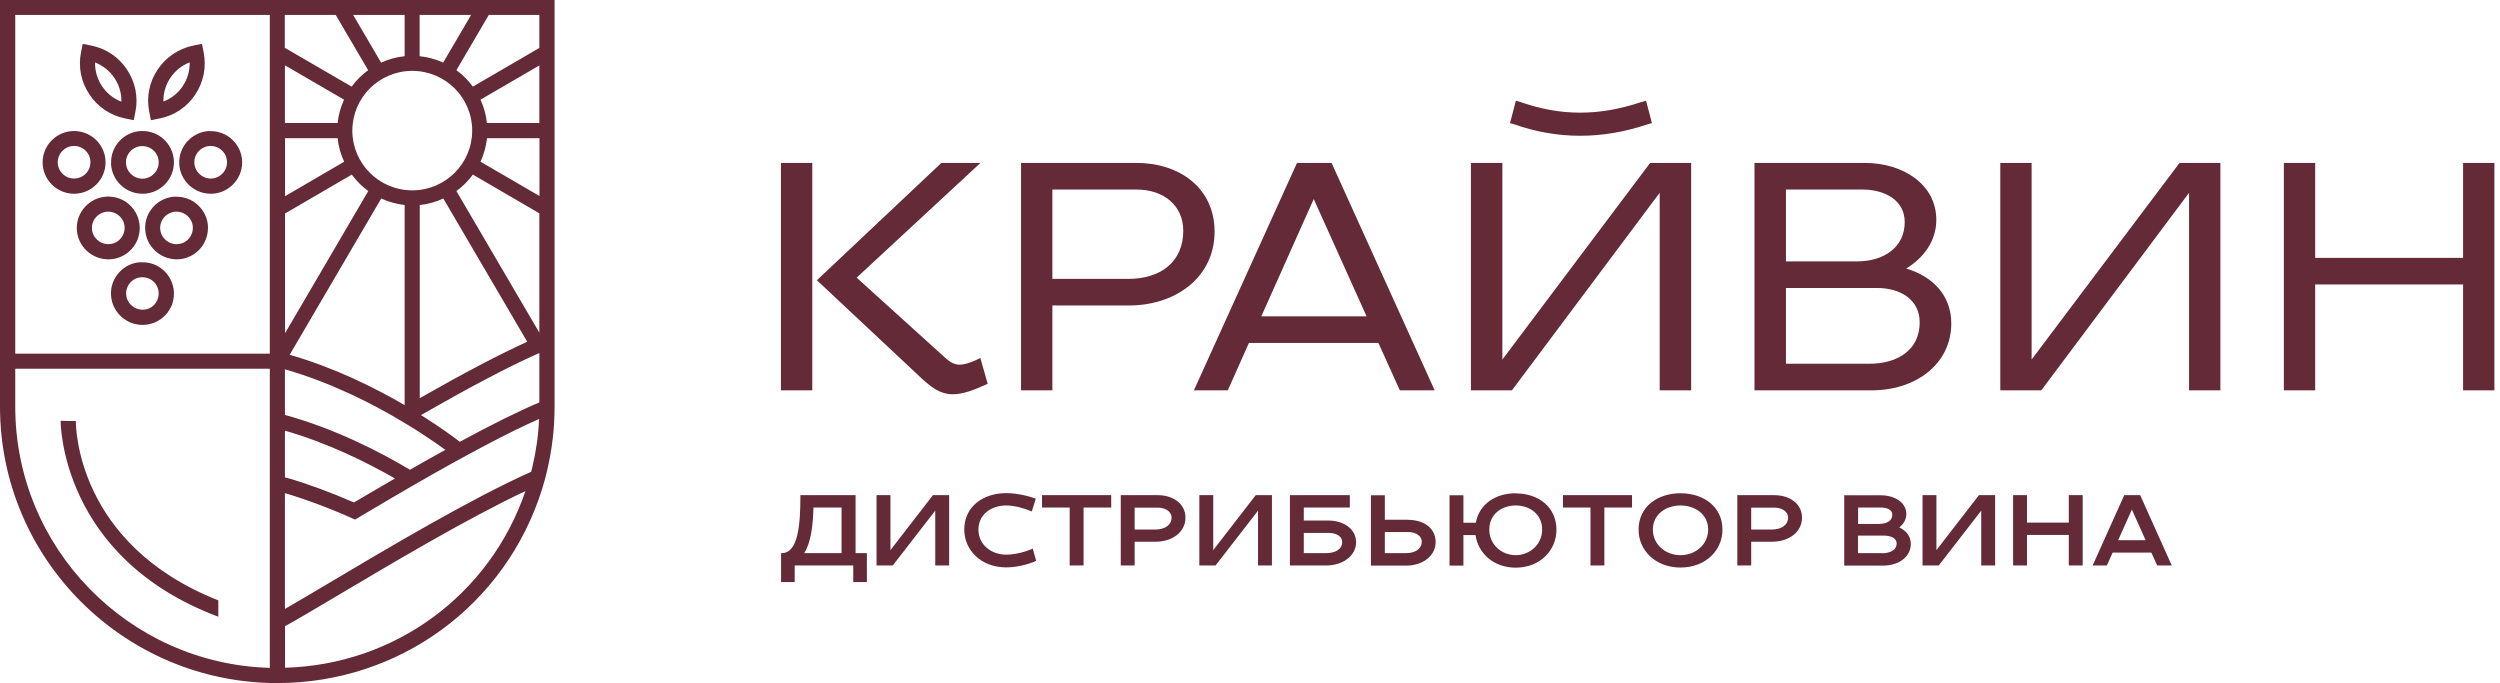 <?xml version="1.0" encoding="UTF-8"?> <svg xmlns="http://www.w3.org/2000/svg" width="366" height="100" viewBox="0 0 366 100" fill="none"><path d="M81.191 59.551C81.191 62.731 80.812 65.872 80.095 68.894C79.975 69.37 79.876 69.847 79.736 70.324C79.677 70.541 79.363 71.599 79.357 71.616C74.034 88.591 58.461 100.001 40.596 100.001C18.204 100.001 0 81.853 0 59.531V0H81.191V59.551ZM2.233 59.531C2.233 80.263 18.862 97.198 39.499 97.774V53.985H2.233V59.531ZM76.925 71.894C68.491 75.85 57.106 82.628 49.27 87.279C45.88 89.287 43.149 90.916 41.713 91.672H41.732V97.755C57.803 97.318 71.741 87.08 76.925 71.894ZM9.99 61.639H11.106C11.107 62.381 11.151 79.668 31.963 87.895V90.28H31.943C8.84 81.616 8.874 61.808 8.874 61.599L9.99 61.639ZM78.919 61.34C74.532 63.268 68.51 66.449 60.555 71.02C58.003 72.491 55.051 74.24 52.579 75.711L51.981 76.068L51.901 76.029C48.671 74.558 44.744 73.087 41.713 72.192V89.147C43.208 88.293 45.461 86.961 48.133 85.371C56.567 80.362 69.108 72.909 77.762 69.072C77.822 68.834 77.882 68.595 77.941 68.356C78.48 66.091 78.819 63.725 78.919 61.34ZM125.256 80.978H126.911V85.212H124.917V82.787H116.343V85.212H114.35V80.978H114.449C116.862 80.978 117.181 76.804 117.181 72.491H125.256V80.978ZM221.901 72.232C225.171 72.233 227.863 74.181 227.863 77.56C227.863 80.561 225.47 83.105 221.901 83.106C218.651 83.106 216.378 80.979 216.02 78.335H214.244V82.808H212.211V72.511H214.244V76.526H216.059C216.557 73.783 218.97 72.213 221.901 72.213V72.232ZM246.028 72.213C249.378 72.213 252.169 74.161 252.169 77.54C252.169 80.541 249.737 83.086 246.028 83.086C242.32 83.086 239.887 80.541 239.887 77.54C239.887 74.161 242.679 72.213 246.028 72.213ZM147.311 72.193C148.726 72.193 150.52 72.572 151.637 73.009L151.059 74.877C149.942 74.42 148.606 74.002 147.29 74.002C145.157 74.002 143.242 75.294 143.242 77.52C143.242 79.747 145.117 81.197 147.29 81.197H147.311C148.646 81.197 150.082 80.8 151.198 80.323L151.697 82.112C150.501 82.649 148.806 83.066 147.311 83.066C143.602 83.066 141.169 80.522 141.169 77.52C141.169 74.141 143.961 72.193 147.311 72.193ZM202.74 76.089H206.19V76.108C208.423 76.109 210.178 77.321 210.178 79.349C210.178 81.376 208.304 82.806 205.852 82.807H200.707V72.511H202.74V76.089ZM275.357 72.511C277.331 72.511 279.086 73.525 279.086 75.254C279.086 76.049 278.688 76.705 278.05 77.222H278.069C279.046 77.679 279.744 78.494 279.744 79.627C279.744 81.535 277.97 82.806 275.657 82.807H269.994V72.511H275.357ZM130.361 80.541L136.582 72.491H138.955V82.787H136.921V74.757L130.7 82.787H128.327V72.491H130.361V80.541ZM162.682 74.3H158.634V82.787H156.6V74.3H152.553V72.491H162.682V74.3ZM169.503 72.491C171.716 72.491 173.55 73.724 173.55 75.791C173.55 77.858 171.676 79.308 169.164 79.309H166.113V82.787H164.079V72.491H169.503ZM177.617 80.541L183.838 72.491H186.211V82.787H184.177V74.757L177.956 82.787H175.583V72.491H177.617V80.541ZM197.615 74.3H190.875V76.208H194.484C196.678 76.208 198.532 77.421 198.532 79.389C198.532 81.356 196.598 82.787 194.146 82.787H188.842V72.491H197.615V74.3ZM238.928 74.3H234.881V82.787H232.847V74.3H228.819V72.491H238.928V74.3ZM259.767 72.491C261.98 72.491 263.814 73.724 263.814 75.791C263.814 77.858 261.94 79.308 259.428 79.309H256.377V82.787H254.343V72.491H259.767ZM283.493 80.541L289.714 72.491H292.087V82.787H290.053V74.757L283.832 82.787H281.459V72.491H283.493V80.541ZM296.751 76.506H302.873V72.491H304.906V82.787H302.873V78.315H296.751V82.787H294.718V72.491H296.751V76.506ZM317.949 82.787H315.815L314.958 80.899H309.296L308.438 82.787H306.364L310.99 72.491H313.323L317.949 82.787ZM221.901 74.002C219.828 74.002 218.033 75.294 218.033 77.519C218.033 79.746 219.848 81.276 221.901 81.276C223.935 81.276 225.77 79.746 225.77 77.519C225.769 75.294 223.975 74.002 221.901 74.002ZM246.028 74.002C243.895 74.002 241.981 75.294 241.98 77.519C241.98 79.746 243.855 81.276 246.028 81.276C248.202 81.276 250.075 79.746 250.075 77.519C250.075 75.294 248.161 74.002 246.028 74.002ZM272.008 80.978H275.497V80.998C276.793 80.998 277.671 80.481 277.671 79.567C277.671 78.832 276.893 78.414 275.797 78.414H272.008V80.978ZM119.095 74.3C119.015 77.003 118.716 79.428 117.739 80.978H123.202V74.3H119.095ZM190.875 80.978H194.146C195.501 80.978 196.498 80.402 196.498 79.349C196.498 78.514 195.641 78.017 194.484 78.017H190.875V80.978ZM202.74 80.978H205.852C207.227 80.978 208.144 80.322 208.145 79.289C208.145 78.494 207.327 77.898 206.19 77.897H202.74V80.978ZM310.094 79.09H314.121L312.107 74.599L310.094 79.09ZM166.113 77.52H169.164C170.579 77.52 171.517 76.824 171.517 75.77C171.516 74.936 170.679 74.32 169.503 74.32H166.113V77.52ZM256.377 77.52H259.428C260.843 77.52 261.78 76.824 261.78 75.77C261.78 74.936 260.943 74.32 259.767 74.32H256.377V77.52ZM272.028 76.705H275.019C276.275 76.705 277.032 76.228 277.032 75.353C277.032 74.678 276.355 74.3 275.298 74.3H272.028V76.705ZM41.713 69.867C41.813 69.907 42.012 69.986 42.012 69.986H42.111C44.963 70.801 48.611 72.154 51.781 73.545H51.842C53.776 72.392 55.789 71.239 57.823 70.046C53.716 67.701 48.033 64.859 41.713 63.05V69.867ZM41.713 60.744C49.07 62.772 55.63 66.151 60.017 68.774C61.851 67.721 63.585 66.747 65.2 65.853C64.343 65.236 63.067 64.342 61.412 63.269C60.754 62.851 60.036 62.394 59.259 61.937C54.812 59.233 48.612 56.053 41.713 54.065V60.744ZM78.301 51.978C74.173 53.827 68.69 56.729 61.632 60.764C64.483 62.553 66.477 64.024 67.314 64.68C72.08 62.096 75.948 60.187 78.959 58.915V51.68C78.74 51.779 78.52 51.879 78.301 51.978ZM42.41 51.938C48.97 53.827 54.813 56.728 59.239 59.312V30.015H59.259C58.043 29.875 56.886 29.557 55.81 29.061L42.41 51.938ZM64.901 29.061C63.825 29.557 62.668 29.895 61.452 30.015V58.299L61.472 58.279C68.031 54.543 73.216 51.839 77.184 50.03L64.901 29.061ZM125.416 40.648L138.396 52.395C139.113 53.051 139.752 53.39 140.51 53.39C141.298 53.389 142.553 52.923 143.525 52.413L144.597 56.192C142.364 57.206 140.908 57.722 139.453 57.723C137.738 57.723 136.422 56.768 134.967 55.437L119.594 41.026L137.817 23.852H143.54L125.416 40.648ZM118.916 57.147H114.33V23.852H118.916V57.147ZM166.391 23.852C172.671 23.852 177.816 27.51 177.816 33.931C177.816 40.351 172.433 44.724 165.215 44.724H154.068V57.147H149.482V23.852H166.391ZM210.038 57.147H204.934L201.803 50.209H182.841L179.75 57.147H174.785L189.88 23.852H194.944L210.038 57.147ZM219.948 52.635L241.582 23.852H247.584V57.147H242.978V28.226L221.344 57.147H215.343V23.852H219.948V52.635ZM273.026 23.852C278.549 23.852 283.474 26.953 283.475 32.181C283.475 35.222 281.7 37.706 279.068 39.316C282.817 40.41 285.668 43.153 285.668 47.347C285.668 53.19 280.604 57.146 274.004 57.147H256.856V23.852H273.026ZM297.429 52.635L319.082 23.852H325.064V57.147H320.479V28.226L298.844 57.147H292.843V23.852H297.429V52.635ZM338.942 37.747H360.596V23.852H365.182V57.147H360.596V41.643H338.942V57.147H334.356V23.852H338.942V37.747ZM261.462 53.251H273.685C277.852 53.251 281.042 51.203 281.042 47.208C281.042 43.928 278.331 42.159 274.762 42.159H261.462V53.251ZM143.525 52.413L143.521 52.395H143.561C143.549 52.401 143.537 52.407 143.525 52.413ZM2.233 51.779H39.499V2.187H2.233V51.779ZM41.713 31.267H41.732V48.778L53.915 27.967C52.978 27.291 52.181 26.476 51.503 25.561L41.713 31.267ZM69.228 25.561C68.551 26.496 67.733 27.291 66.815 27.967L78.959 48.698V31.227L69.228 25.561ZM20.679 38.402C21.915 38.343 23.091 38.78 23.988 39.614C24.886 40.449 25.404 41.583 25.464 42.795V42.994C25.464 44.147 25.046 45.24 24.248 46.095C23.411 46.989 22.274 47.506 21.058 47.565H20.858C18.406 47.565 16.352 45.617 16.252 43.152C16.192 41.92 16.631 40.748 17.469 39.853C18.286 38.959 19.423 38.423 20.659 38.383L20.679 38.402ZM184.655 46.313H200.068L192.332 29.14L184.655 46.313ZM20.759 40.589C20.121 40.609 19.542 40.867 19.104 41.344C18.665 41.821 18.446 42.418 18.466 43.054C18.526 44.365 19.642 45.379 20.958 45.339C21.596 45.319 22.174 45.061 22.612 44.584H22.593C23.031 44.127 23.25 43.51 23.23 42.874C23.21 42.238 22.932 41.642 22.474 41.225C22.035 40.807 21.456 40.589 20.858 40.589H20.759ZM154.068 40.827H165.215C170.04 40.827 173.23 38.224 173.23 33.791C173.23 30.134 170.418 27.749 166.391 27.749H154.068V40.827ZM261.462 38.264H271.87C275.758 38.264 278.849 36.256 278.849 32.499C278.849 29.359 275.998 27.749 272.668 27.749H261.462V38.264ZM15.67 28.782C16.906 28.742 18.083 29.159 18.98 29.994C19.878 30.829 20.396 31.962 20.456 33.175V33.374C20.456 34.527 20.037 35.639 19.239 36.494C18.402 37.389 17.265 37.925 16.029 37.965H15.85C13.397 37.965 11.344 36.017 11.244 33.553C11.145 31.029 13.138 28.882 15.67 28.782ZM25.662 28.802C26.898 28.762 28.075 29.18 28.972 30.015C29.869 30.849 30.407 31.982 30.447 33.194V33.394C30.447 34.169 30.248 34.924 29.869 35.6C29.71 35.938 29.47 36.216 29.23 36.494C28.393 37.388 27.257 37.925 26.041 37.965H25.801C23.369 37.925 21.355 35.997 21.255 33.553C21.135 31.028 23.13 28.882 25.662 28.782V28.802ZM15.75 30.988C14.434 31.048 13.397 32.161 13.457 33.473C13.517 34.765 14.633 35.799 15.949 35.739C16.587 35.719 17.166 35.46 17.605 34.983C18.043 34.506 18.262 33.91 18.242 33.274C18.222 32.619 17.943 32.062 17.505 31.645C17.066 31.227 16.488 30.988 15.85 30.988H15.75ZM25.741 30.988C24.425 31.048 23.389 32.161 23.448 33.473C23.508 34.764 24.625 35.799 25.94 35.739C26.578 35.719 27.177 35.46 27.596 34.983C28.034 34.506 28.253 33.91 28.233 33.274C28.213 32.619 27.915 32.062 27.496 31.645C27.057 31.227 26.479 30.988 25.841 30.988H25.741ZM41.732 20.255V28.723L50.386 23.674C49.887 22.601 49.548 21.447 49.429 20.234H41.713L41.732 20.255ZM71.302 20.234C71.162 21.447 70.843 22.601 70.345 23.674L78.959 28.683H78.978V20.234H71.302ZM10.846 19.182C13.378 19.182 15.452 21.229 15.452 23.773C15.452 26.298 13.378 28.364 10.846 28.364C8.314 28.364 6.24 26.317 6.24 23.773C6.24 21.229 8.314 19.182 10.846 19.182ZM20.677 19.182C21.913 19.142 23.089 19.56 23.986 20.395C24.883 21.229 25.402 22.362 25.462 23.574V23.773C25.462 26.218 23.528 28.265 21.056 28.364H20.856C18.404 28.364 16.35 26.417 16.25 23.952H16.27C16.15 21.428 18.145 19.281 20.677 19.182ZM30.667 19.201C31.903 19.161 33.079 19.579 33.977 20.414C34.874 21.249 35.392 22.381 35.452 23.594V23.773C35.452 26.218 33.498 28.265 31.026 28.364H30.847C28.394 28.364 26.34 26.417 26.24 23.952C26.14 21.428 28.135 19.281 30.667 19.182V19.201ZM60.355 10.376C55.51 10.376 51.582 14.292 51.582 19.122C51.582 23.952 55.51 27.867 60.355 27.867C65.201 27.867 69.129 23.952 69.129 19.122C69.129 14.292 65.201 10.376 60.355 10.376ZM20.736 21.388C19.42 21.447 18.384 22.561 18.443 23.873C18.503 25.185 19.62 26.198 20.936 26.158C22.252 26.099 23.288 24.986 23.229 23.674C23.209 23.038 22.929 22.442 22.471 22.024C22.032 21.607 21.454 21.388 20.856 21.388H20.736ZM10.846 21.368C9.53 21.368 8.453 22.441 8.453 23.753C8.453 25.065 9.53 26.138 10.846 26.139C12.162 26.139 13.239 25.085 13.239 23.753C13.239 22.421 12.162 21.368 10.846 21.368ZM30.747 21.368C29.431 21.428 28.394 22.541 28.454 23.852C28.514 25.164 29.63 26.178 30.946 26.139C32.262 26.079 33.299 24.965 33.239 23.653C33.199 23.017 32.94 22.421 32.462 22.004C32.023 21.587 31.445 21.368 30.847 21.368H30.747ZM241.842 18.028L241.243 18.188C237.894 19.32 234.584 19.877 231.334 19.877C228.024 19.877 224.773 19.3 221.523 18.148L221.065 18.028L221.923 14.749L222.521 14.908C228.462 17.015 234.066 17.014 240.267 14.947L240.984 14.749L241.842 18.028ZM41.713 18.009H49.429C49.548 16.796 49.888 15.643 50.366 14.59L41.713 9.561V18.009ZM70.345 14.59C70.823 15.643 71.163 16.796 71.282 18.009H78.959V9.581L70.345 14.59ZM13.32 6.659C15.493 7.096 17.368 8.328 18.584 10.177C19.82 12.025 20.259 14.212 19.82 16.379L19.581 17.591L18.365 17.352C16.192 16.915 14.318 15.682 13.102 13.834C11.865 12.005 11.427 9.799 11.865 7.633L12.104 6.42L13.32 6.659ZM29.808 7.633C30.246 9.799 29.808 12.005 28.592 13.834C27.375 15.682 25.5 16.935 23.327 17.352L22.111 17.591H22.091L21.852 16.379C21.413 14.212 21.852 12.005 23.088 10.177C24.304 8.348 26.179 7.096 28.352 6.659L29.568 6.42L29.808 7.633ZM13.919 9.144C13.859 11.668 15.414 13.973 17.767 14.888C17.806 13.655 17.448 12.463 16.75 11.409C16.052 10.376 15.075 9.601 13.919 9.144ZM27.773 9.123C25.421 10.037 23.866 12.344 23.926 14.868C25.062 14.431 26.059 13.655 26.757 12.602C27.455 11.548 27.793 10.355 27.773 9.123ZM41.692 6.997L51.482 12.682C52.16 11.747 52.978 10.952 53.895 10.276L49.149 2.187H41.692V6.997ZM66.815 10.276C67.753 10.952 68.551 11.767 69.228 12.682L78.959 7.017V2.187H71.561L66.815 10.276ZM55.789 9.163C56.866 8.686 58.023 8.349 59.239 8.229V2.187H51.702L55.789 9.163ZM61.433 8.229C62.669 8.349 63.805 8.686 64.882 9.163L68.969 2.187H61.433V8.229Z" fill="#642A38"></path></svg> 